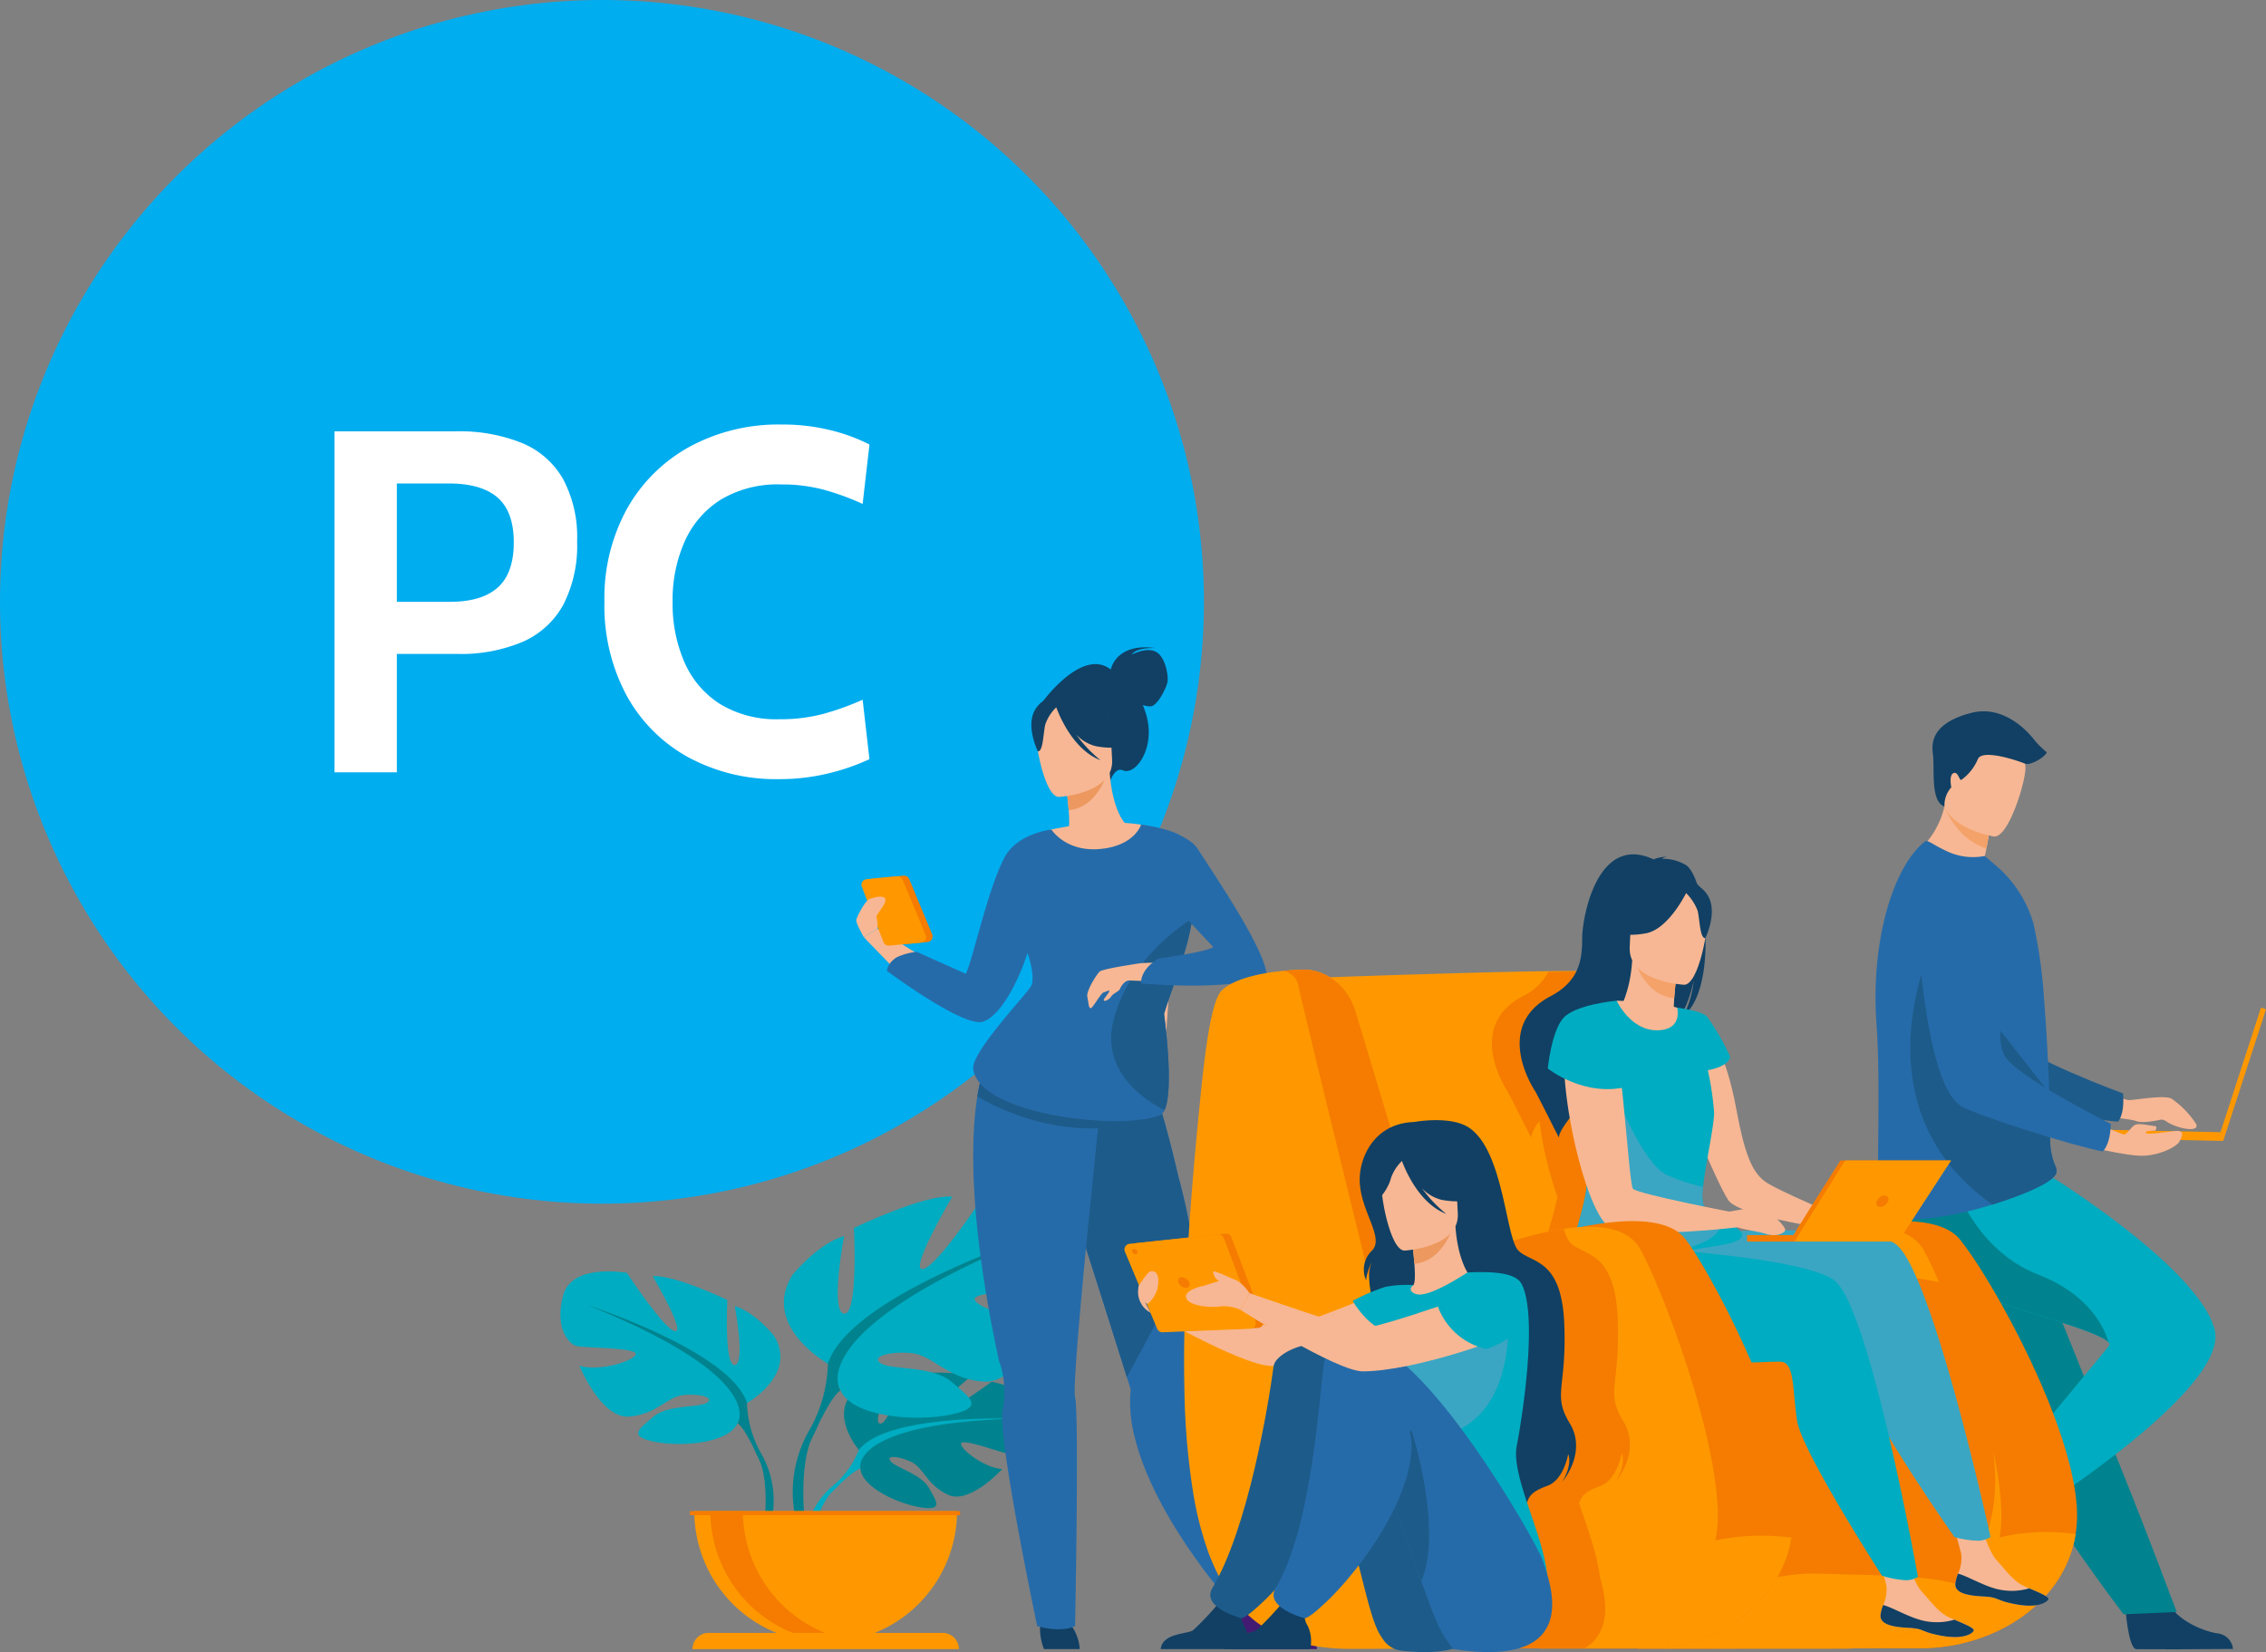 <svg xmlns="http://www.w3.org/2000/svg" width="389.289" height="283.893" viewBox="0 0 389.289 283.893">
  <rect x="0" y="0" width="389.289" height="283.893" fill="#808080" stroke="none"/>
  <g id="header_background_people_pc" transform="translate(12378.355 17848.576)">
    <g id="Icon" transform="translate(-12378.355 -17848.576)">
      <circle id="Ellipse_117" data-name="Ellipse 117" cx="103.415" cy="103.415" r="103.415" fill="#00adef"/>
      <path id="Path_18341" data-name="Path 18341" d="M1.54,45.483V-13.108H22.382A28.667,28.667,0,0,1,33.765-11.1a14.538,14.538,0,0,1,7.052,6.194A21.3,21.3,0,0,1,43.223,5.808a22.25,22.25,0,0,1-2.385,10.9,14.643,14.643,0,0,1-6.989,6.361,27.249,27.249,0,0,1-11.216,2.072H12.254V45.483Zm10.714-29.3h9.123q5.482,0,8.224-2.469t2.741-7.742q0-5.273-2.783-7.7T21.126-4.152H12.254ZM77.959,46.654a31.641,31.641,0,0,1-15.694-3.787A26.8,26.8,0,0,1,51.7,32.237a32.619,32.619,0,0,1-3.787-16.05A31.777,31.777,0,0,1,51.823.138,27.507,27.507,0,0,1,62.6-10.493,31.942,31.942,0,0,1,78.294-14.28a34.31,34.31,0,0,1,8.5.983,30.92,30.92,0,0,1,6.654,2.448L92.272-.637a43.856,43.856,0,0,0-6.55-2.406,27.886,27.886,0,0,0-7.512-.942A18.942,18.942,0,0,0,67.936-1.39a16.268,16.268,0,0,0-6.215,7.156,24.734,24.734,0,0,0-2.093,10.421,25.168,25.168,0,0,0,2.051,10.421,16.091,16.091,0,0,0,6.131,7.156,18.56,18.56,0,0,0,10.149,2.595,28.6,28.6,0,0,0,7.575-.921,47.808,47.808,0,0,0,6.738-2.427l1.172,10.212a37.627,37.627,0,0,1-7.261,2.49A35.388,35.388,0,0,1,77.959,46.654Z" transform="translate(55.924 87.228)" fill="#fff"/>
    </g>
    <g id="People_Devices" data-name="People Devices" transform="translate(-12282.082 -17737.346)">
      <g id="_Layer_" data-name="&lt;Layer&gt;" transform="translate(0 0)">
        <path id="Path_12213" data-name="Path 12213" d="M632.444,838.452s-5.5-6.408-.34-10.477c0,0,3.767-2.279,6.837-2.095,0,0-4.351,7.293-2.943,8.02s4.262-8.476,4.262-8.476,8.57-.831,11.332.494c0,0-7.325,5.993-5.782,6.343s9.455-5.526,9.455-5.526,7.976,1.359,7.555,6.221-3.173,6.366-4.382,6.236-8.278-2.82-8.429-1.83,4.1,4.229,7.077,4.38c0,0-5.622,6.192-9.36,4.41s-4.063-4.631-6.393-5.694-4.318-1.057-3.357.023,5.178,2.14,6.51,4.495,2.528,3.945-1.339,3.364-10.152-3.41-10.425-6.645Z" transform="translate(-581.175 -700.54)" fill="#00838f"/>
        <path id="Path_12214" data-name="Path 12214" d="M646.142,877.438S624.479,876.6,619.7,882.8a15.625,15.625,0,0,1-4.314,6.052l-.508,1.382s3.753-3.955,5.1-4.2C619.97,886.035,617.87,878.363,646.142,877.438Z" transform="translate(-568.426 -744.885)" fill="#00acc1"/>
        <path id="Path_12215" data-name="Path 12215" d="M590.254,950.118a13.6,13.6,0,0,0-4.974,9.578l.845.075s1.485-6.343,4.169-8.834S590.254,950.118,590.254,950.118Z" transform="translate(-543.298 -806.154)" fill="#00acc1"/>
        <path id="Path_12216" data-name="Path 12216" d="M339.484,732.628s8.739-4.893,4.661-11.533c0,0-3.264-4.078-6.76-5.126,0,0,1.864,9.9,0,10.134s-1.281-11.176-1.281-11.176-9.206-4.427-12.819-4.078c0,0,5.71,9.666,3.845,9.435s-8.274-10.018-8.274-10.018-9.439-1.747-10.954,3.844.932,8.384,2.328,8.734,10.372.233,10.14,1.4-6.293,3.03-9.67,1.982c0,0,3.729,9.2,8.623,8.736s6.409-3.495,9.44-3.727,5.243.583,3.729,1.4-6.648.267-9.09,2.347-4.428,3.36.116,4.292,12.7.349,14.334-3.146Z" transform="translate(-307.425 -602.774)" fill="#00acc1"/>
        <path id="Path_12217" data-name="Path 12217" d="M339.13,748.71s24.477,7.922,27.269,16.775a18.561,18.561,0,0,0,2.33,8.5v1.747s-2.569-5.942-3.962-6.757C364.767,768.978,370.244,761.289,339.13,748.71Z" transform="translate(-334.34 -635.631)" fill="#00838f"/>
        <path id="Path_12218" data-name="Path 12218" d="M528.429,909.965a16.113,16.113,0,0,1,1.623,12.7l-.972-.26s.943-7.681-1.032-11.545S528.429,909.965,528.429,909.965Z" transform="translate(-494.044 -771.607)" fill="#00838f"/>
        <path id="Path_12219" data-name="Path 12219" d="M569.093,647.483s-11.521-6.449-6.139-15.2c0,0,4.3-5.374,8.914-6.756,0,0-2.457,13.051,0,13.359s1.691-14.741,1.691-14.741,12.124-5.836,16.894-5.372c0,0-7.527,12.746-5.069,12.437S596.291,618,596.291,618s12.442-2.3,14.44,5.067-1.23,11.056-3.073,11.516-13.671.3-13.364,1.842,8.295,3.992,12.749,2.61c0,0-4.915,12.131-11.367,11.516s-8.449-4.606-12.442-4.913-6.912.769-4.917,1.843,8.763.352,11.983,3.093,5.837,4.431-.151,5.659-16.744.461-18.886-4.146Z" transform="translate(-523.13 -524.377)" fill="#00acc1"/>
        <path id="Path_12220" data-name="Path 12220" d="M630.318,668.7s-32.264,10.441-35.946,22.111a24.529,24.529,0,0,1-3.072,11.21v2.3s3.38-7.831,5.223-8.911C596.523,695.417,589.3,685.283,630.318,668.7Z" transform="translate(-548.409 -567.705)" fill="#00838f"/>
        <path id="Path_12221" data-name="Path 12221" d="M574.37,881.244a21.259,21.259,0,0,0-2.139,16.743l1.281-.343s-1.243-10.119,1.36-15.218S574.37,881.244,574.37,881.244Z" transform="translate(-531.479 -746.928)" fill="#00838f"/>
        <path id="Path_12222" data-name="Path 12222" d="M482.267,1005.36a22.564,22.564,0,0,0,22.568-22.56H459.7A22.564,22.564,0,0,0,482.267,1005.36Z" transform="translate(-436.693 -834.366)" fill="#ff9800"/>
        <path id="Path_12223" data-name="Path 12223" d="M503.271,1005.183a22.9,22.9,0,0,1-2.8.172A22.564,22.564,0,0,1,477.9,982.8h5.605a22.567,22.567,0,0,0,19.766,22.383Z" transform="translate(-452.143 -834.366)" fill="#f57c00"/>
        <path id="Path_12224" data-name="Path 12224" d="M503.4,1124.123H457.64a2.784,2.784,0,0,1,2.783-2.783h40.19A2.784,2.784,0,0,1,503.4,1124.123Z" transform="translate(-434.944 -951.982)" fill="#ff9800"/>
        <rect id="Rectangle_10402" data-name="Rectangle 10402" width="46.391" height="0.692" transform="translate(22.266 148.434)" fill="#f57c00"/>
        <path id="Path_12225" data-name="Path 12225" d="M2086.62,1075.572s.467,7.54,1.927,7.648c.195.015,7.4.015,7.4.015l9.2-.054a2.985,2.985,0,0,0-2.75-2.684c-2.689-.468-7.19-2.359-8.821-5.911C2091.866,1070.846,2086.62,1075.572,2086.62,1075.572Z" transform="translate(-1817.799 -911.066)" fill="#114064"/>
        <path id="Path_12226" data-name="Path 12226" d="M2044.977,498.75s4.344,2.469,5.559,2.469,5.989-.923,7.32-.243a15.56,15.56,0,0,1,4.191,4.307c.813,1.607-3.271.9-5.2-.471a1.221,1.221,0,0,0-.964-.2c-1,.219-3.078.6-4.08.225-1.349-.5-8.452-1.057-8.452-1.057Z" transform="translate(-1781.067 -423.422)" fill="#f7b794"/>
        <path id="Path_12227" data-name="Path 12227" d="M1835.38,251s4.5,31.992,11.959,34.857c3.679,1.415,19.944,4.62,24.749,4.942,0,0,1.179-.956.892-4.845,0,0-17.036-6.251-19.456-9.651-3.6-5.061,2.236-20.673-2.283-25.425S1839.108,244.078,1835.38,251Z" transform="translate(-1604.519 -209.295)" fill="#1d5b8a"/>
        <path id="Path_12228" data-name="Path 12228" d="M1813.117,616.79a56.143,56.143,0,0,0,4.4,6.287c4.835,6.106,10.109,11.143,11.03,15.9a21.536,21.536,0,0,0,.85,3.048c.384,1.091.857,2.237,1.4,3.422a105.508,105.508,0,0,0,8.192,14c5.3,7.854,10.286,14.4,10.286,14.4l9.141-.39c-.366-.915-4.353-11.758-9.686-25.006-2.167-5.378-4.469-11.1-6.692-16.613q-.444-1.106-.885-2.2c-.678-1.689-1.348-3.351-2-4.969l-9-22.353s-20.02-7.573-22.1-2.655C1806.345,603.71,1807.741,607.672,1813.117,616.79Z" transform="translate(-1580.739 -507.689)" fill="#00838f"/>
        <path id="Path_12229" data-name="Path 12229" d="M1914.024,946.58s-6.359,4.078-5.741,5.41c.082.177,3.6,6.467,3.6,6.467l4.533,8a2.983,2.983,0,0,0,1-3.708c-.9-2.575-1.446-7.426.864-10.581C1920.708,948.854,1914.024,946.58,1914.024,946.58Z" transform="translate(-1666.371 -803.616)" fill="#163560"/>
        <path id="Path_12230" data-name="Path 12230" d="M1831.289,663.165s-3.974-3.5-4.675-6.074c0,0,16.374-19.61,19.926-24.006.163-.2.121-.423-.094-.666-2.682-3.021-32.474-9.166-36.368-15.223a18.74,18.74,0,0,1-2.517-5.8,13.7,13.7,0,0,1-.184-6.247l29.754-.861s24.779,15.42,27.579,25.934S1831.289,663.165,1831.289,663.165Z" transform="translate(-1580.525 -513.023)" fill="#00acc1"/>
        <path id="Path_12231" data-name="Path 12231" d="M1848.955,640.042c-2.682-3.021-32.474-9.166-36.368-15.222a18.733,18.733,0,0,1-2.517-5.8v-3.764l12.646-1.988s3.587,11.025,14.2,15.166C1846.873,632.311,1848.757,639.186,1848.955,640.042Z" transform="translate(-1583.033 -520.646)" fill="#00838f"/>
        <path id="Path_12232" data-name="Path 12232" d="M1862,184.713c-6.019,1.548-16-4.02-16-4.02a14.758,14.758,0,0,0,5.311-8.32c.073-.288.137-.583.2-.887l3.091-.655,4.6,4.117a39.39,39.39,0,0,1-.68,4.649c-.1.512-.213,1.057-.346,1.649A14.155,14.155,0,0,1,1862,184.713Z" transform="translate(-1613.535 -145.029)" fill="#f7b794"/>
        <path id="Path_12233" data-name="Path 12233" d="M1802.924,251.721c.861,11.592-.272,29.22.705,32.274.845,2.634,10.463,1.068,14.3.189,1.422-.326,3.143-.79,4.92-1.34,4.959-1.536,10.362-3.727,10.941-5.354a1.317,1.317,0,0,0,.054-.187,1.5,1.5,0,0,0-.011-.681,11.593,11.593,0,0,1-1.026-3.776c-.1-2.293-.083-4.992-.169-7.894a9.768,9.768,0,0,0-.044-1.009v-.307c-.083-3.237-.254-6.645-.453-10.016-.125-2.114-.269-4.22-.436-6.23a83.24,83.24,0,0,0-1.786-12.73,20.44,20.44,0,0,0-6.569-10.137l-1.83-1.568a10.52,10.52,0,0,1-6.639-.885c-2.363-1.121-3.173-1.926-3.591-1.622C1805.83,224.653,1801.905,237.55,1802.924,251.721Z" transform="translate(-1576.83 -187.097)" fill="#266ba9"/>
        <path id="Path_12234" data-name="Path 12234" d="M1856.457,382.51c4.959-1.536,10.362-3.727,10.941-5.354a1.311,1.311,0,0,0,.054-.187c0-.227,0-.453-.01-.681a11.593,11.593,0,0,1-1.026-3.776c-.1-2.293-.083-4.992-.169-7.894a9.735,9.735,0,0,0-.044-1.009v-.314l-20.045-25.524S1832.677,365.812,1856.457,382.51Z" transform="translate(-1610.437 -286.755)" fill="#1d5b8a"/>
        <path id="Path_12235" data-name="Path 12235" d="M1889.045,174.947a39.378,39.378,0,0,1-.68,4.649c-4.49-1.451-6.526-5.505-7.206-7.224.073-.288.138-.583.2-.887l3.091-.655Z" transform="translate(-1643.382 -145.029)" fill="#f4a269"/>
        <path id="Path_12236" data-name="Path 12236" d="M1888.087,117.421s-9.791-1.634-8.68-7.713.6-10.383,6.894-9.6,7.086,3.323,7.209,5.446S1890.661,117.686,1888.087,117.421Z" transform="translate(-1641.819 -84.911)" fill="#f7b794"/>
        <rect id="Rectangle_10403" data-name="Rectangle 10403" width="0.905" height="23.764" transform="translate(285.672 84.801) rotate(-162)" fill="#ff9800"/>
        <rect id="Rectangle_10404" data-name="Rectangle 10404" width="24.945" height="1.492" transform="translate(285.665 84.824) rotate(-178.78)" fill="#ff9800"/>
        <path id="Path_12237" data-name="Path 12237" d="M2036.38,540.374s8.008,2.114,11.018,1.891,5.5-1.651,5.883-2.4,1.173-2.069-.873-1.825-4.835.68-4.927.286,1.662-.355,1.662-.355.53-.77-.137-.8-2.615-.556-3.339-.195-1.39,1.7-1.919,1.642-6.705-2.782-6.705-2.782Z" transform="translate(-1775.15 -454.911)" fill="#f7b794"/>
        <path id="Path_12238" data-name="Path 12238" d="M1848.53,263.843s.948,32.294,8.043,35.964c3.5,1.812,19.308,6.787,24.054,7.638,0,0,1.275-.82,1.419-4.717,0,0-16.242-8.091-18.272-11.737-3.022-5.427,4.5-20.3.533-25.524S1853,257.38,1848.53,263.843Z" transform="translate(-1615.682 -220.83)" fill="#266ba9"/>
        <path id="Path_12239" data-name="Path 12239" d="M1869.6,89.144a4.629,4.629,0,0,1,1.175-3.28s-.453-2.092.379-2.436,1,1.414,1.379,1.137a8.454,8.454,0,0,0,2.792-3.516c.724-1.93,7.352.408,8.124.755s3.256-.927,3.739-1.963a14.511,14.511,0,0,1-2-1.93c-.621-.828-4.966-6.411-11.03-4.825s-6.9,4.481-6.551,6.963S1867.114,88.317,1869.6,89.144Z" transform="translate(-1631.822 -61.807)" fill="#114064"/>
        <path id="Path_12240" data-name="Path 12240" d="M658.125,260.294l5.225-.5a.959.959,0,0,1,.976.586l3.943,9.489a.959.959,0,0,1-.793,1.323l-5.439.518a.958.958,0,0,1-.984-.6l-3.732-9.515a.959.959,0,0,1,.8-1.3Z" transform="translate(-604.4 -220.554)" fill="#f57c00"/>
        <path id="Path_12241" data-name="Path 12241" d="M892.332,576.873l-2.773,1.469s-14.987-15.886-18.593-31.129a23.592,23.592,0,0,1-.627-7.953s-.219-.69-.6-1.912c-.017-.053-.033-.107-.051-.163-.166-.535-.366-1.164-.589-1.879-.722-2.3-1.718-5.455-2.85-9.044-2.609-8.26-8.576-26.884-11.125-34.633L873.452,485s2.082,4.745,5.069,17.64c.461,1.684.923,3.545,1.36,5.573.488,2.3.944,4.809,1.324,7.521a115.156,115.156,0,0,1,1.094,15.44c.01,2.308-.045,4.7-.183,7.169a31.613,31.613,0,0,0,.674,6.967C885.1,557.858,892.332,576.873,892.332,576.873Z" transform="translate(-772.368 -411.749)" fill="#266ba9"/>
        <path id="Path_12242" data-name="Path 12242" d="M1083.736,1096.583h-14.807a6.161,6.161,0,0,1,.418-3.969c.861-1.422.532-2.232-.105-3.409a5.756,5.756,0,0,0,2.494.47,5.216,5.216,0,0,0,2.2-.775,53.228,53.228,0,0,0,4.222,4.433C1079.122,1094.028,1083.439,1093.78,1083.736,1096.583Z" transform="translate(-953.74 -924.441)" fill="#431b73"/>
        <path id="Path_12243" data-name="Path 12243" d="M881.244,515.735l-11.51,21.446c-.166-.535-.366-1.164-.589-1.879-.722-2.3-1.718-5.455-2.85-9.044-2.609-8.26-8.576-26.884-11.125-34.633L873.494,485s2.082,4.745,5.069,17.64c.461,1.684.923,3.545,1.36,5.573C880.408,510.511,880.865,513.022,881.244,515.735Z" transform="translate(-772.41 -411.749)" fill="#1d5b8a"/>
        <path id="Path_12244" data-name="Path 12244" d="M659.178,328.513c-.092.08-4.483-4.407-6.828-6.893l2.348-1.43,12.825,8.048Z" transform="translate(-600.235 -271.831)" fill="#f7b794"/>
        <path id="Path_12245" data-name="Path 12245" d="M852.854,1105.333a9.577,9.577,0,0,0,.621,4.635h6.139a7.765,7.765,0,0,0-1.511-4.131C856.547,1103.538,852.854,1105.333,852.854,1105.333Z" transform="translate(-770.394 -937.826)" fill="#114064"/>
        <path id="Path_12246" data-name="Path 12246" d="M867.095,3.813c.083-.393,1.13-4.593,7.65-3.688,0,0-3.253-.174-4.048,1.131,0,0,2.472-1.359,4.141-.489s2.17,4.14,2,5.159-1.719,4.131-2.89,4.215a3.477,3.477,0,0,1-1.36-.234,15.251,15.251,0,0,1,.6,1.705c1.659,5.754-1.908,10.479-4,9.53-1.34-.613-2.155,1.714-2.155,1.714L855.32,9.437S862.134-.055,867.095,3.813Z" transform="translate(-772.538 0.003)" fill="#114064"/>
        <path id="Path_12247" data-name="Path 12247" d="M853.86,160.849a16.82,16.82,0,0,0,5.853,2.491c9.022,2.084,12.479-5.538,13.778-10.77a7.764,7.764,0,0,0-3.057-.939c-.653-.077-1.339-.128-1.907-.151-1.012-.776-2.522-3.951-2.856-8.879l-.424.113-7.11,1.941s.326,2.265.485,4.4c.124,1.672.151,3.268-.174,3.659-.555.119-.887.2-.887.2h0A45.813,45.813,0,0,0,853.86,160.849Z" transform="translate(-771.298 -121.062)" fill="#f7b794"/>
        <path id="Path_12248" data-name="Path 12248" d="M882.17,145.258s.326,2.258.485,4.4c4.028-.4,5.892-4.236,6.625-6.343Z" transform="translate(-795.331 -121.665)" fill="#ed985f"/>
        <path id="Path_12249" data-name="Path 12249" d="M851.842,78.011s9.561-.527,9.141-6.473.53-10.021-5.59-9.935-7.147,2.438-7.49,4.457S849.342,78,851.842,78.011Z" transform="translate(-766.205 -52.297)" fill="#f7b794"/>
        <path id="Path_12250" data-name="Path 12250" d="M843.78,55.839c1.348-1.894,2.491-1.581,3.155-1.089a6.7,6.7,0,0,1,8.683.755,11.351,11.351,0,0,0,4.2,6.445s-1.662,1.208-5.75.453a6.828,6.828,0,0,1-3.41-2.009,22.323,22.323,0,0,0,4.17,4.407c-4.953-1.871-7.355-8.4-7.6-9.089a7.535,7.535,0,0,0-1.883,2.929c-.369,1.548-.358,4.682-1.275,4.64C844.069,63.28,841.759,58.68,843.78,55.839Z" transform="translate(-762.038 -45.404)" fill="#114064"/>
        <path id="Path_12251" data-name="Path 12251" d="M799.364,200.66s15.576-3.776,22.349,1.8l-3.391,47.187-30.463-7.357s.858-2.986,6.7-10.926S797.853,211.782,799.364,200.66Z" transform="translate(-715.27 -169.293)" fill="#f7b794"/>
        <path id="Path_12252" data-name="Path 12252" d="M799.053,475.527s-.018.16-.05.465c-.014.13-.032.288-.051.474-.132,1.223-.379,3.569-.7,6.621-.835,8-2.147,20.856-3.042,31-.7,7.932-1.144,14.211-.906,15.218.722,3.034,0,39.3,0,39.3-2.588,1.242-6.515,0-6.515,0s-6.893-32.679-5.927-37.22a15.621,15.621,0,0,0-.648-8.419c-5.353-24.928-4.767-38.744-3.7-45.364a28.107,28.107,0,0,1,.916-4.039,8.568,8.568,0,0,1,.367-.992A25.225,25.225,0,0,1,799.053,475.527Z" transform="translate(-705.883 -400.423)" fill="#266ba9"/>
        <path id="Path_12253" data-name="Path 12253" d="M812.917,485.4a30.065,30.065,0,0,1-10.685,2.309,35.865,35.865,0,0,1-8.792-.835,40.622,40.622,0,0,1-11.95-4.646,28.125,28.125,0,0,1,.916-4.039c3.6-2.56,12.488-.11,19.752,2.6l.774.295C808.495,483.222,812.917,485.4,812.917,485.4Z" transform="translate(-709.863 -405.052)" fill="#1d5b8a"/>
        <path id="Path_12254" data-name="Path 12254" d="M731.284,217.933c-.755,5.677-3.761,12.623-4.835,16.363,0,0,1.795,12.981.082,16.546a1.577,1.577,0,0,1-.731.819c-6.346,2.767-31.09.08-32.134-7.9-.379-2.9,9.422-13.093,9.993-14.33.237-.512.49-2.17-.659-5.608-1.629,5.02-4.638,10.817-7.663,11.806-3.324,1.087-16.469-8.708-16.469-8.708s-.076-1.189,1.586-2.315a10.148,10.148,0,0,1,3.525-.967l8.408,3.761c1.058-1.8,3.685-14.291,6.619-19.927,2.207-4.238,8.1-4.851,8.1-4.851s2.452,3.888,8.384,3.336,7.015-4.181,7.015-4.181,5.261.7,6.882,2.006C729.661,204.012,732.269,210.5,731.284,217.933Z" transform="translate(-622.745 -171.304)" fill="#266ba9"/>
        <path id="Path_12255" data-name="Path 12255" d="M942.766,325.093s1.8,12.981.082,16.546c-4.628-2.321-10.661-7.334-8.825-15.165,2.667-11.379,13.579-17.743,13.579-17.743C946.849,314.407,943.84,321.353,942.766,325.093Z" transform="translate(-839.062 -262.102)" fill="#1d5b8a"/>
        <path id="Path_12256" data-name="Path 12256" d="M915.678,359.29s-6.588.955-7.113,1.447-2.344,3.347-2.115,4.341.2,2.018.6,1.947,1.719-2.595,2.216-2.711.907-.453.967-.234-1.011,1.284-.958,1.586.9-.051,1.275-.637,1.325-.877,1.467-1.241.795-1.575,1.682-1.519S915.678,359.29,915.678,359.29Z" transform="translate(-815.925 -305.025)" fill="#f7b794"/>
        <path id="Path_12257" data-name="Path 12257" d="M961.733,357.58l-6.411.258-2.192,2.989,8.718.292Z" transform="translate(-855.569 -303.574)" fill="#f7b794"/>
        <path id="Path_12258" data-name="Path 12258" d="M967.639,201.78s7.641.906,9.744,4.181c2.661,4.141,12.057,17.872,11.855,22.028,0,0-5.855,2.33-21.593,1.081,0,0-.286-2.38,3.022-4.288,0,0,8.449-1.157,9.38-1.977l-6.273-6.664Z" transform="translate(-867.886 -171.304)" fill="#266ba9"/>
        <path id="Path_12259" data-name="Path 12259" d="M650.6,260.976l5.223-.5a.963.963,0,0,1,.978.587l3.943,9.489a.957.957,0,0,1-.795,1.322l-5.439.52a.96.96,0,0,1-.984-.6l-3.732-9.515a.958.958,0,0,1,.805-1.3Z" transform="translate(-598.013 -221.132)" fill="#ff9800"/>
        <path id="Path_12260" data-name="Path 12260" d="M645.146,290.634s-1.38-2.379-1.277-2.965,1.532-3.3,2.266-3.573c1.31-.483,3.15-.782,2.644.6-.334.906-1.662,2.229-1.426,2.643a5.617,5.617,0,0,1,.142,1.868Z" transform="translate(-593.031 -240.844)" fill="#f7b794"/>
        <path id="Path_12261" data-name="Path 12261" d="M1740.736,706.606c-1.872,11.99-14.113,19.634-26.668,19.634H1689.2l1.946-69.891s23.721-7.612,29.685-.372c5.22,6.343,19.379,31.457,20.124,46.32A21.094,21.094,0,0,1,1740.736,706.606Z" transform="translate(-1480.426 -554.251)" fill="#f57c00"/>
        <path id="Path_12262" data-name="Path 12262" d="M1593.39,670.33s33.542-17.117,39.9-5.936c3.374,5.937,12.658,29.62,13.345,44.483.665,14.442-11.852,23.939-24.728,23.939h-22.867Z" transform="translate(-1399.092 -560.831)" fill="#ff9800"/>
        <path id="Path_12263" data-name="Path 12263" d="M1228.07,431.589c-.282,1.454-3,2.8-7.029,4-.71.21-1.461.415-2.247.618-13.719,3.5-38.016,5.457-40.333,4.424-3.2-1.427-22.842-71.187-22.842-71.187s18.749-.7,33.64-1.048c5.094-.115,9.735-.19,13.021-.18a8.06,8.06,0,0,1,1.128.079,5.36,5.36,0,0,1,3.313,1.7c2.4,2.575,2.993,7.662,5.211,13.291,2.2,5.56,4.889,12.5,7.444,19.383.657,1.775,1.307,3.545,1.935,5.286q.268.739.529,1.468C1225.619,419.974,1228.526,429.233,1228.07,431.589Z" transform="translate(-1027.465 -312.601)" fill="#ff9800"/>
        <path id="Path_12264" data-name="Path 12264" d="M1811.925,1006.938c-1.872,11.99-14.114,19.634-26.667,19.634h-12.2C1781.193,1021.054,1788.549,1004.069,1811.925,1006.938Z" transform="translate(-1551.615 -854.583)" fill="#ff9800"/>
        <path id="Path_12265" data-name="Path 12265" d="M1400.95,409.826c-.624-.1-1.428-.234-2.339-.388a2.119,2.119,0,0,1-.431-.586c-.367-.807-.116-3.125.3-5.783-2.555-6.886-5.249-13.824-7.444-19.383-2.218-5.623-2.813-10.71-5.211-13.291a5.361,5.361,0,0,0-3.314-1.695c-1.979.027-4.069.062-6.225.1a9.608,9.608,0,0,1-4.365,4.15c-10.173,5.353-2.626,16.384-2.626,16.384.073.05,4.037,7.925,4.037,7.925a6.208,6.208,0,0,1,1.434-2.788,64.7,64.7,0,0,0,3.085,12.958c-.719,3.637-2.568,9.053-3.55,13.194-.79,3.3-1.035,5.794.27,5.917a3.031,3.031,0,0,0,.483,0,6.728,6.728,0,0,0,.795,3.625c2.549,4.927,14.807,5.813,24.292,5.831,4.03-1.195,6.746-2.545,7.029-4C1407.633,429.646,1404.726,420.388,1400.95,409.826Z" transform="translate(-1206.572 -313.014)" fill="#f57c00"/>
        <path id="Path_12266" data-name="Path 12266" d="M1493.248,767.063c-4.8,6.667-12.165,10.939-20.366,10.808l-35.259.018H1420.73l19.006-62.571s48.107-4.785,54.038,1.595c2.756,2.962,4.3,16.375,5.167,29.9A31.24,31.24,0,0,1,1493.248,767.063Z" transform="translate(-1252.519 -605.819)" fill="#f57c00"/>
        <path id="Path_12267" data-name="Path 12267" d="M1588.164,1055.9c-4.8,6.667-12.165,10.939-20.366,10.808l-35.259.018c4.149-3.483,17.2-13.362,31.169-12.893C1574.3,1054.183,1582.709,1054.032,1588.164,1055.9Z" transform="translate(-1347.435 -894.654)" fill="#ff9800"/>
        <path id="Path_12268" data-name="Path 12268" d="M1582.8,435.06s2.93,4.335,4.6,13.442c1.463,7.979,2.747,10.924,4.861,12.561s13.887,6.466,13.887,6.466l-.879,2.063s-17.259-2.35-19.2-5.233-9.329-19.917-8.754-23.84S1582.8,435.06,1582.8,435.06Z" transform="translate(-1385.424 -369.352)" fill="#f7b794"/>
        <path id="Path_12269" data-name="Path 12269" d="M1888.313,998.127c-.151,1.683,2.188,2.092,4.9,2.228s1.893.69,5.613,1.359,5.21-.344,5.479-.847c.24-.446-1.49-1.142-3.324-1.93-.233-.1-.464-.2-.7-.3-2.074-.906-3.238-2.771-4.854-4.495-1.532-1.633-2.986-6.861-2.986-6.861l-5.056-1.078s1.42,4.7,1.913,6.713a6.218,6.218,0,0,1-.518,3.508,6.6,6.6,0,0,0-.471,1.705Z" transform="translate(-1648.671 -837.252)" fill="#f7b794"/>
        <path id="Path_12270" data-name="Path 12270" d="M1898.4,1057.821c2.719.134,1.893.69,5.613,1.359s5.21-.344,5.479-.847c.24-.445-1.49-1.142-3.324-1.93l-.029.032a10.6,10.6,0,0,1-5.634.068c-2.46-.669-4.835-2.138-6.535-2.613a6.587,6.587,0,0,0-.464,1.7C1893.342,1057.276,1895.688,1057.682,1898.4,1057.821Z" transform="translate(-1653.855 -894.718)" fill="#114064"/>
        <path id="Path_12271" data-name="Path 12271" d="M1523.394,647.191s33.585-2.527,39.908,1.462,16.469,50.445,16.469,50.445a4.12,4.12,0,0,1-2.023.652,17,17,0,0,1-4.164-.622s-14.573-20.79-15.6-26.026-.777-9.911-3.114-10.036-31.476,3.54-35.883-4.221a17.878,17.878,0,0,1-.765-15.445Z" transform="translate(-1334.082 -546.226)" fill="#3aa6c3"/>
        <path id="Path_12272" data-name="Path 12272" d="M1803.219,1033.828c-.151,1.683,2.188,2.09,4.9,2.226s1.895.69,5.613,1.359,5.209-.344,5.48-.846c.239-.453-1.49-1.143-3.333-1.932-.231-.1-.464-.2-.7-.3-2.073-.906-3.238-2.771-4.854-4.495-1.532-1.633-2.986-6.861-2.986-6.861l-5.054-1.078s1.419,4.7,1.911,6.715a6.224,6.224,0,0,1-.517,3.507A6.593,6.593,0,0,0,1803.219,1033.828Z" transform="translate(-1576.428 -867.56)" fill="#f7b794"/>
        <path id="Path_12273" data-name="Path 12273" d="M1813.3,1093.521c2.72.134,1.895.69,5.613,1.359s5.209-.344,5.48-.846c.239-.453-1.49-1.143-3.333-1.932l-.029.032a10.593,10.593,0,0,1-5.633.068c-2.461-.667-4.835-2.137-6.535-2.613a6.585,6.585,0,0,0-.465,1.7C1808.243,1092.974,1810.586,1093.385,1813.3,1093.521Z" transform="translate(-1581.608 -925.027)" fill="#114064"/>
        <path id="Path_12274" data-name="Path 12274" d="M1463.5,682.28s29.836,1.411,36,5.643,14.486,51.049,14.486,51.049a4.121,4.121,0,0,1-2.047.574,17.015,17.015,0,0,1-4.135-.785s-13.759-21.332-14.576-26.609-.388-9.933-2.72-10.149-31.59,2.314-35.691-5.612S1463.5,682.28,1463.5,682.28Z" transform="translate(-1280.765 -579.234)" fill="#00acc1"/>
        <path id="Path_12275" data-name="Path 12275" d="M1426.711,237.418a7.732,7.732,0,0,0-4.125-1.078,1.958,1.958,0,0,1,.906-.358,6.538,6.538,0,0,0-2.352.453c-9.693-4.5-12.238,10.044-12.252,13.46s-.255,7.333-5.426,10.053c-10.174,5.348-2.62,16.379-2.62,16.379.074.05,4.039,7.926,4.039,7.926-.068-2.767,13.589-16.429,20.5-20.332,1.771-2.265,2.623-6.417,2.687-6.744a18.089,18.089,0,0,1-1.769,6.144C1432.245,258.538,1430.22,239.733,1426.711,237.418Z" transform="translate(-1233.346 -200)" fill="#114064"/>
        <path id="Path_12276" data-name="Path 12276" d="M1508.3,402s2.635.115,5.412.379a21.018,21.018,0,0,1,4.967.831c2.63,1.1,2.354,5.753-3.164,4.89S1507.913,403.382,1508.3,402Z" transform="translate(-1326.819 -341.285)" fill="#f7b794"/>
        <path id="Path_12277" data-name="Path 12277" d="M1520.142,366.351c.033.018.787,4-2.825,3.844-2.372-.1-7.487-2.972-7.035-5,.215-.965,2.007-3.474,2.368-9.183l.432.116,7.252,1.945s-.322,2.3-.471,4.483C1519.734,364.385,1519.734,366.128,1520.142,366.351Z" transform="translate(-1328.516 -302.241)" fill="#f7b794"/>
        <path id="Path_12278" data-name="Path 12278" d="M1536.218,358.725s-.322,2.3-.471,4.483c-4.11-.39-6.035-4.288-6.787-6.428Z" transform="translate(-1344.397 -302.895)" fill="#f4a269"/>
        <path id="Path_12279" data-name="Path 12279" d="M1511.514,267.744a21.674,21.674,0,0,1-2.253-6.494c-.231-2.1,1.343-9.743,9.019-8.116a10.553,10.553,0,0,1,4.258,1.941c1.608,1.249,3.872,3.863.707,10.411l-.857,2.225Z" transform="translate(-1327.656 -214.71)" fill="#114064"/>
        <path id="Path_12280" data-name="Path 12280" d="M1532.586,290.007s-9.75-.489-9.353-6.553-.592-10.213,5.649-10.157,7.3,2.448,7.659,4.505S1535.132,289.977,1532.586,290.007Z" transform="translate(-1339.525 -232.019)" fill="#f7b794"/>
        <path id="Path_12281" data-name="Path 12281" d="M1516.127,266.394s-3.141,6.937-7.3,7.716-5.864-.435-5.864-.435a11.616,11.616,0,0,0,4.247-6.591S1514.342,262.879,1516.127,266.394Z" transform="translate(-1322.325 -224.97)" fill="#114064"/>
        <path id="Path_12282" data-name="Path 12282" d="M1585.48,271.907a8.6,8.6,0,0,1,2.266,3.3c.381,1.577.388,4.77,1.322,4.724,0,0,2.331-4.7.257-7.588C1587.127,269.28,1585.48,271.907,1585.48,271.907Z" transform="translate(-1392.376 -229.95)" fill="#114064"/>
        <path id="Path_12283" data-name="Path 12283" d="M1475.753,442.757c-.79.942-3.253,1.232-5.893,1.661a17.729,17.729,0,0,0-5.8,1.68c-3.514,2.063-15,9.035-18.364,8.718-1.305-.122-1.057-2.613-.27-5.916,1.244-5.218,3.848-12.463,3.848-15.615a91.389,91.389,0,0,1,1.337-10.439c.062-.376.125-.755.189-1.136,1.511-9.045,3.6-19.71,3.6-19.71s2.336,5.093,6.887,5.093,3.5-3.885,3.5-3.885,4.152.488,5.137,1.544a39.992,39.992,0,0,1,3.963,6.866s.1,1.584-3.824,2.339a51.426,51.426,0,0,1,1.07,7.166c.085,2.114-1.446,8.746-1.886,12.869a7.693,7.693,0,0,0,.061,3.125,6.065,6.065,0,0,0,2.4,1.98C1473.931,440.394,1476.694,441.635,1475.753,442.757Z" transform="translate(-1272.936 -341.285)" fill="#00acc1"/>
        <path id="Path_12284" data-name="Path 12284" d="M1471.717,534.45c2.519,4.292-6.829,5.588-8.378,6.494-3.515,2.063-14.263,9.542-17.628,9.225-1.305-.122-1.057-2.613-.27-5.916,1.243-5.218,3.848-12.463,3.848-15.615a91.441,91.441,0,0,1,1.337-10.439l4.051-3.889s4.341,11.216,8.479,13.054a34.88,34.88,0,0,0,6.1,1.985,7.7,7.7,0,0,0,.061,3.125A6.119,6.119,0,0,0,1471.717,534.45Z" transform="translate(-1272.945 -436.632)" fill="#3aa6c3"/>
        <path id="Path_12285" data-name="Path 12285" d="M1456.412,421.133s-3.463-2.1-6.813,1.885,2.38,32.5,7.343,33.969c5.512,1.627,21.435-.261,21.435-.261l-.3-2.488s-16.951-3.249-17.656-4.153S1458.178,421.592,1456.412,421.133Z" transform="translate(-1276.177 -357.058)" fill="#f7b794"/>
        <path id="Path_12286" data-name="Path 12286" d="M1441.979,402s-7.114.642-9.179,2.981-2.67,8.677-2.67,8.677,6.264,5.054,13.811,3.093Z" transform="translate(-1260.499 -341.285)" fill="#00acc1"/>
        <rect id="Rectangle_10405" data-name="Rectangle 10405" width="9.396" height="1.11" transform="translate(203.864 101.001)" fill="#f57c00"/>
        <path id="Path_12287" data-name="Path 12287" d="M1705.68,597.612c.09-.367,8.636-13.782,8.636-13.782h19.015l-9.537,13.421Z" transform="translate(-1494.416 -495.653)" fill="#f57c00"/>
        <path id="Path_12288" data-name="Path 12288" d="M1711,597.763c.092-.367,8.665-13.933,8.665-13.933h18.187l-9.066,13.933Z" transform="translate(-1498.932 -495.653)" fill="#ff9800"/>
        <path id="Path_12289" data-name="Path 12289" d="M1805.7,624.725a1.518,1.518,0,0,1-1.324.983.677.677,0,0,1-.645-.983,1.519,1.519,0,0,1,1.323-.985A.678.678,0,0,1,1805.7,624.725Z" transform="translate(-1577.602 -529.535)" fill="#f57c00"/>
        <path id="Path_12290" data-name="Path 12290" d="M1634.51,637.719s5.519-1.068,6.142-.8,4.095,3.382,3.74,4-1.781,1.068-3.383.535-5.075-.8-5.7-1.6A5.239,5.239,0,0,1,1634.51,637.719Z" transform="translate(-1433.999 -540.687)" fill="#f7b794"/>
        <path id="Path_12291" data-name="Path 12291" d="M1441.583,707.234c-2.017,11.63-13.082,19-24.426,19H1394.29l1.789-69.884s21.819-7.612,27.3-.372c4.8,6.343,17.829,31.457,18.507,46.32A22.628,22.628,0,0,1,1441.583,707.234Z" transform="translate(-1230.074 -554.251)" fill="#f57c00"/>
        <path id="Path_12292" data-name="Path 12292" d="M1467.245,1011.041c-2.017,11.629-13.082,19-24.425,19h-18.3C1433.086,1024.235,1444.62,1008.2,1467.245,1011.041Z" transform="translate(-1255.736 -858.057)" fill="#ff9800"/>
        <path id="Path_12293" data-name="Path 12293" d="M1085.485,483.2c-.172.012-.343.024-.514.033-.361.02-.725.032-1.088.038h-23.232v-.012l-1.321.016c-2.354.029-4.814.057-7.1.076l-1.13.011h-.411c-2.253.015-4.247.021-5.669.012a37.6,37.6,0,0,1-5.655-.437,25.216,25.216,0,0,1-6.3-1.8,20.611,20.611,0,0,1-2.005-1.018,19.492,19.492,0,0,1-2.479-1.69,22.456,22.456,0,0,1-5.276-6.192,33.777,33.777,0,0,1-2.741-5.972,57.684,57.684,0,0,1-2.405-9.581,124.2,124.2,0,0,1-1.532-18.042q-.094-4.18-.015-8.819.122-7.417.663-16.062c.5-8.1,1.269-17.041,2.284-26.884.926-8.988,1.993-15.269,3.548-16.7,2.29-2.114,7.068-2.96,10.392-3.3h0c2.064-.211,3.563-.228,3.563-.228,4.061,0,7.671,2.915,8.975,7.25,2.653,8.819,7.391,24.585,12.323,41.081.026.083.05.165.074.248q.426,1.421.852,2.848.064.218.131.435l.863-.385.03-.014c1.183-.524,2.52-1.1,3.965-1.683h0c.755-.3,1.524-.6,2.324-.917,2.257-.864,4.693-1.719,7.162-2.456,1.1-.328,2.2-.633,3.3-.906,1.408-.349,2.806-.643,4.167-.862l.12-.02.48-.073c5.872-.862,10.968-.264,13.076,3.453,3.374,5.955,12.657,29.708,13.343,44.615C1108.881,473.015,1097.636,482.293,1085.485,483.2Z" transform="translate(-909.427 -311.274)" fill="#ff9800"/>
        <path id="Path_12294" data-name="Path 12294" d="M1143.926,421.358s-11.737-47.8-12.584-51.816a3.031,3.031,0,0,0-2.712-2.6c2.063-.211,3.564-.228,3.564-.228,4.062,0,7.669,2.906,8.973,7.224,2.842,9.42,8.078,26.788,13.379,44.48C1154.279,418.407,1143.926,421.358,1143.926,421.358Z" transform="translate(-1004.553 -311.325)" fill="#f57c00"/>
        <path id="Path_12295" data-name="Path 12295" d="M1332.277,694.729c-3.141-5.189-.5-6.164-.985-17.79s-5.892-10.664-8.144-12.912a6.13,6.13,0,0,1-1.089-2.388l-.481.073-.119.02c-1.36.219-2.759.514-4.167.862-1.1.27-2.2.575-3.3.906-2.469.737-4.9,1.592-7.162,2.456-.8.3-1.576.613-2.324.917-1.945,12.2-4.951,66.85-4.951,66.85.026.027.048.051.074.076,2.455-.021,5.108-.05,7.633-.08l1.071-.015v.012H1325.6a.808.808,0,0,0,.069-.042l.048-.029c4.634-2.87,3.6-8.638,2.508-12.252-.44-3.865-2.147-8.391-3.543-12.6.432-1.281,1.041-2.013,3.652-2.977,2.9-1.068,3.663-5.632,3.663-5.632.775,2.04-1,4.857-1.044,4.933C1331.053,704.994,1335.384,699.859,1332.277,694.729Z" transform="translate(-1149.657 -561.711)" fill="#f57c00"/>
        <g id="girl_2" data-name="girl 2" transform="translate(96.906 81.249)">
          <path id="Path_12296" data-name="Path 12296" d="M1018.2,724.74s-17.41,7.582-20.57,7.44S975,726.255,975,726.255l.5,3.348s15.029,8.641,20.283,9.13c5.172.483,22.859-4.64,24.567-5.723S1023.165,725.836,1018.2,724.74Z" transform="translate(-971.041 -696.529)" fill="#f7b794"/>
          <path id="Path_12297" data-name="Path 12297" d="M1225.626,538.273s6.423-1.219,9.622,1.116c5.795,4.229,6.106,18.811,8.277,20.984s7.4,1.245,7.874,12.486-2.085,12.179.953,17.2-1.286,10.039-1.286,10.039,1.771-2.77,1.012-4.768c0,0-.737,4.412-3.542,5.446s-3.218,1.791-3.667,3.309c0,0-23.922-12.253-23.948-20.945s-4.7-17.3-2.408-21.066a8.329,8.329,0,0,0-1.15,3.4,4.479,4.479,0,0,1,1.011-5.1c2.39-2.459-2.8-7.552-2.035-13.442C1216.868,542.882,1219.708,538.449,1225.626,538.273Z" transform="translate(-1175.849 -537.955)" fill="#114064"/>
          <path id="Path_12298" data-name="Path 12298" d="M1246.94,676.989a16.787,16.787,0,0,0,5.853,2.489c9.022,2.084,12.479-5.538,13.776-10.77a7.725,7.725,0,0,0-3.057-.938c-.651-.077-1.337-.128-1.905-.151-1.012-.775-2.523-3.949-2.856-8.879l-.425.115-7.11,1.945s.325,2.266.485,4.394c.124,1.672.142,3.268-.174,3.659-.555.121-.888.2-.888.2h0A45.862,45.862,0,0,0,1246.94,676.989Z" transform="translate(-1201.893 -640.498)" fill="#f7b794"/>
          <path id="Path_12299" data-name="Path 12299" d="M1275.24,661.39s.328,2.256.487,4.394c4.028-.4,5.893-4.236,6.625-6.343Z" transform="translate(-1225.917 -641.092)" fill="#ed985f"/>
          <path id="Path_12300" data-name="Path 12300" d="M1244.922,594.142s9.563-.527,9.142-6.475.531-10.021-5.59-9.935-7.148,2.438-7.49,4.457S1242.424,594.125,1244.922,594.142Z" transform="translate(-1196.802 -571.724)" fill="#f7b794"/>
          <path id="Path_12301" data-name="Path 12301" d="M1233.486,571.97c1.348-1.9,2.492-1.583,3.155-1.09a6.7,6.7,0,0,1,8.682.755,11.4,11.4,0,0,0,4.2,6.445s-1.662,1.2-5.75.453a6.837,6.837,0,0,1-3.412-2.009,22.321,22.321,0,0,0,4.17,4.407c-4.951-1.871-7.355-8.4-7.6-9.088a7.5,7.5,0,0,0-1.884,2.923c-.367,1.549-1.952,3.969-2.871,3.927C1232.179,578.7,1231.465,574.805,1233.486,571.97Z" transform="translate(-1189.258 -564.83)" fill="#114064"/>
          <path id="Path_12302" data-name="Path 12302" d="M1236.5,740.672c.863-4.412,3.679-22.04.863-27.713-1.011-2.039-4.979-2.222-9.332-2.043-1.36.875-6.515,4.178-8.636,3.765l-.118-.027c-1-.251-1.375-.951-.542-1.556a18.973,18.973,0,0,0-4.835.3,35.739,35.739,0,0,0-5.59,2.394s2.055,3.709,5.084,4.984c-.515,4.6.249,6.636,5.03,17.274a20.212,20.212,0,0,1-.546,17.086s23.776,19.109,23.907,9.379C1241.885,757.193,1235.4,746.311,1236.5,740.672Z" transform="translate(-1169.1 -684.748)" fill="#00acc1"/>
          <path id="Path_12303" data-name="Path 12303" d="M1138.91,847.745a4.416,4.416,0,0,1-3.173-1.935l-.368-.553c-2.706-4.1-3.759-16.638-9.847-30-1.482-3.253-6.8-3.838-8.255-7.515,0,0-3.572-11.918,6.837-12.27s27.876,33.162,28.151,36.677C1152.515,835.557,1159.13,850.025,1138.91,847.745Z" transform="translate(-1091.309 -756.578)" fill="#1d5b8a"/>
          <path id="Path_12304" data-name="Path 12304" d="M990,1096.583h14.807a6.149,6.149,0,0,0-.419-3.969c-.861-1.422-.53-2.232.107-3.409a5.763,5.763,0,0,1-2.5.47,5.259,5.259,0,0,1-2.2-.775,53.489,53.489,0,0,1-4.22,4.433C994.62,1094.028,990.3,1093.78,990,1096.583Z" transform="translate(-983.775 -1005.69)" fill="#114064"/>
          <path id="Path_12305" data-name="Path 12305" d="M1258.692,755.33s1.928,17.536-10.576,21.211-16.055-16.135-5.958-17.56A97.313,97.313,0,0,0,1258.692,755.33Z" transform="translate(-1192.854 -722.499)" fill="#3aa6c3"/>
          <path id="Path_12306" data-name="Path 12306" d="M1057.207,796.281c-.893,6.685-4.382,27.79-10.521,38.08-1.982,3.323,4.986,5.179,5.028,5.17.935-.245,2.493-1.735,3.212-2.382,4.986-4.495,15.109-17.218,15.109-27.424,0-4.975.086-14.476-3.532-16.891C1064.282,791.346,1057.56,793.626,1057.207,796.281Z" transform="translate(-1031.595 -753.939)" fill="#1d5b8a"/>
          <path id="Path_12307" data-name="Path 12307" d="M1197.421,843.2s-.549-.764-1.511-2.214c-1.139-1.725-2.4-5.12-3.928-9.471-1.606-4.569-3.513-10.189-5.893-16.037-.734-1.812-1.511-3.625-2.346-5.455-1.482-3.253-5.562-2.8-7.012-6.481,0,0-5.663-12.747,4.746-13.1s30.188,34.1,31.324,37.436C1214.045,831.535,1220.116,846.7,1197.421,843.2Z" transform="translate(-1140.987 -752.309)" fill="#266ba9"/>
          <path id="Path_12308" data-name="Path 12308" d="M1062,1096.583h14.807a6.151,6.151,0,0,0-.418-3.969c-.861-1.422-.53-2.232.107-3.409a5.768,5.768,0,0,1-2.5.47,5.26,5.26,0,0,1-2.2-.775,53.227,53.227,0,0,1-4.221,4.433C1066.616,1094.028,1062.3,1093.78,1062,1096.583Z" transform="translate(-1044.896 -1005.69)" fill="#114064"/>
          <path id="Path_12309" data-name="Path 12309" d="M1253.222,916.785c-1.606-4.569-3.513-10.188-5.893-16.037.622-4.43,1.964-8.307,4.221-9.868C1251.548,890.88,1257.022,907.835,1253.222,916.785Z" transform="translate(-1202.224 -837.577)" fill="#1d5b8a"/>
          <path id="Path_12310" data-name="Path 12310" d="M1126.954,797.3c-.893,6.685-2.148,28.26-8.295,38.554-1.981,3.323,4.986,5.179,5.03,5.17.935-.245,2.493-1.735,3.21-2.382,4.986-4.495,15.109-17.218,15.109-27.424,0-4.975-5.84-14.078-9.46-16.493A3.635,3.635,0,0,0,1126.954,797.3Z" transform="translate(-1092.693 -755.427)" fill="#266ba9"/>
          <path id="Path_12311" data-name="Path 12311" d="M958.371,668.64l15.173-1.612a.978.978,0,0,1,1.018.625l5.429,14.259a.979.979,0,0,1-.876,1.326l-15.055.6a.982.982,0,0,1-.943-.6l-5.545-13.247a.979.979,0,0,1,.8-1.352Z" transform="translate(-956.181 -647.529)" fill="#f57c00"/>
          <path id="Path_12312" data-name="Path 12312" d="M949.669,669.577l15.174-1.607a.981.981,0,0,1,1.018.625l5.429,14.257a.979.979,0,0,1-.876,1.326l-15.055.6a.978.978,0,0,1-.943-.6l-5.545-13.255a.979.979,0,0,1,.8-1.347Z" transform="translate(-948.797 -648.329)" fill="#ff9800"/>
          <path id="Path_12313" data-name="Path 12313" d="M1009.895,717.541a.623.623,0,0,1,.586-.921,1.457,1.457,0,0,1,1.257.921.623.623,0,0,1-.586.921A1.458,1.458,0,0,1,1009.895,717.541Z" transform="translate(-1000.613 -689.636)" fill="#f57c00"/>
          <path id="Path_12314" data-name="Path 12314" d="M957.413,685.013a.306.306,0,0,1,.287-.453.716.716,0,0,1,.618.453.306.306,0,0,1-.287.453A.715.715,0,0,1,957.413,685.013Z" transform="translate(-956.086 -662.418)" fill="#f57c00"/>
          <path id="Path_12315" data-name="Path 12315" d="M1125.566,724.74s-21.027,7.74-24.187,7.582c-2.041-.1-19.016-6.067-19.016-6.067l-1.523,2.882s16.52,10.615,21.064,10.562c8.966-.1,24.1-5.6,25.8-6.688S1130.529,725.836,1125.566,724.74Z" transform="translate(-1060.889 -696.529)" fill="#f7b794"/>
          <path id="Path_12316" data-name="Path 12316" d="M1029.654,721.167s-1.523-2.344-3.04-2.417-4.138,1.033-5.036,1.208-3.448,1-2.689,2.241,4.276,1.51,5.793,1.24a7.118,7.118,0,0,1,3.449.6Z" transform="translate(-1008.181 -691.442)" fill="#f7b794"/>
          <path id="Path_12317" data-name="Path 12317" d="M1053.217,711.46s-2.417-1.106-3.1-1.313-.552,0-.344.657,1.449,1.276,1.449,1.482S1053.217,711.46,1053.217,711.46Z" transform="translate(-1034.371 -684.075)" fill="#f7b794"/>
          <path id="Path_12318" data-name="Path 12318" d="M964.595,712.329s1.523-2.406,2.018-2.5c1.518-.3,1.518,1.7,1.2,2.986-.346,1.382-1.511,2.687-1.839,2.567S964.236,713.6,964.595,712.329Z" transform="translate(-962.159 -683.843)" fill="#f7b794"/>
          <path id="Path_12319" data-name="Path 12319" d="M964.323,729.75a4.024,4.024,0,0,0,2.077,4.107Z" transform="translate(-961.946 -700.783)" fill="#f7b794"/>
          <path id="Path_12321" data-name="Path 12321" d="M1305.16,725.806a11.55,11.55,0,0,0,8.34,7.305s10.666-3.283,5.354-10.548C1318.855,722.565,1313.6,718.666,1305.16,725.806Z" transform="translate(-1251.317 -693.781)" fill="#00acc1"/>
        </g>
      </g>
    </g>
  </g>
</svg>
